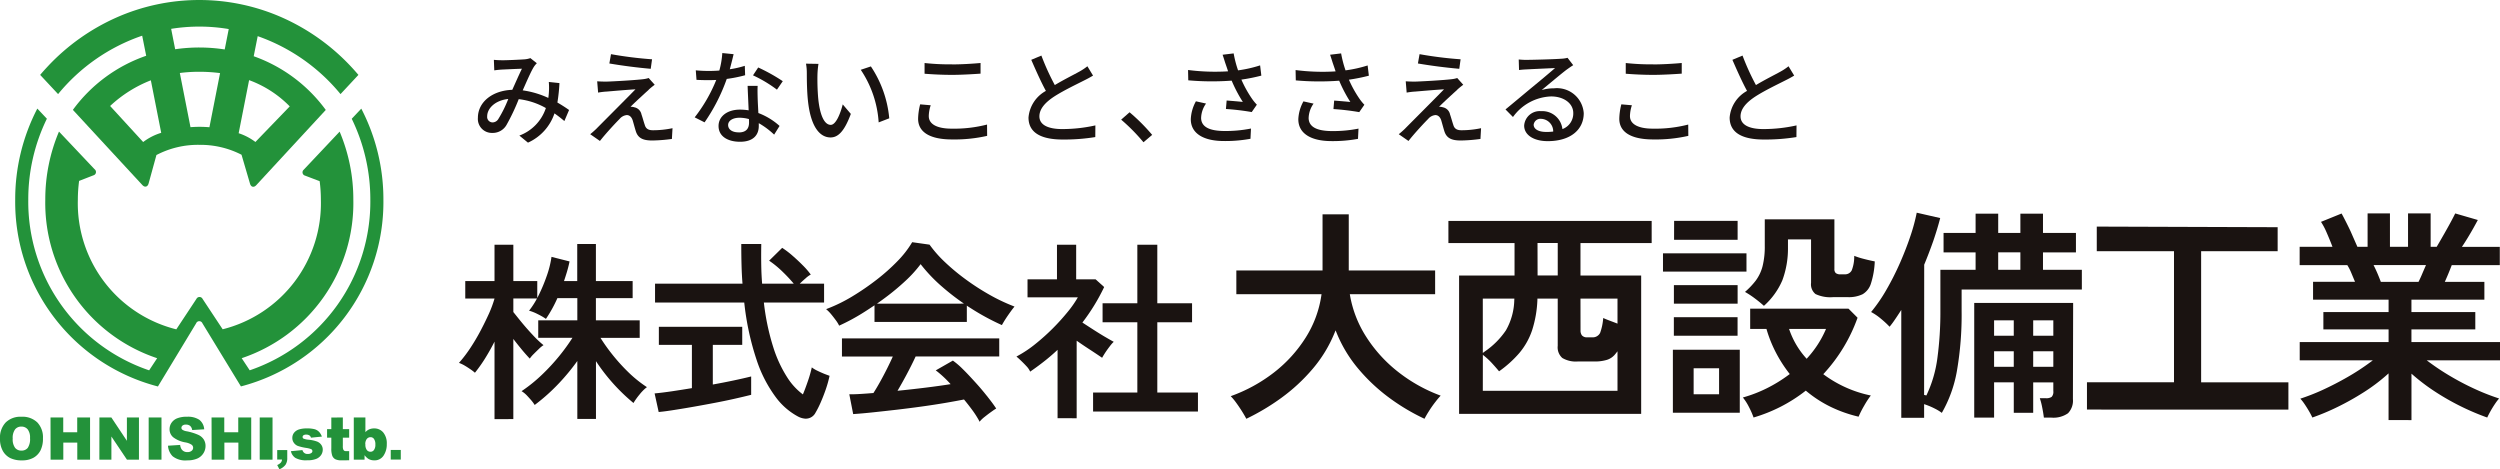 <svg xmlns="http://www.w3.org/2000/svg" width="176.915" height="33.208" viewBox="0 0 176.915 33.208"><g data-name="グループ 12865"><g data-name="グループ 12866" fill="#23923a"><path data-name="パス 1056377" d="M25.567 7.688l-.676.717a13 13 0 011.316 5.726 12.605 12.605 0 01-8.536 12.074l-.567-.858a11.581 11.581 0 007.9-11.216 12.318 12.318 0 00-.969-4.816l-2.54 2.693a.243.243 0 00.1.423l1.026.39a10.086 10.086 0 01.086 1.31 9.194 9.194 0 01-6.95 9.171l-1.421-2.15a.243.243 0 00-.436 0l-1.423 2.154a9.192 9.192 0 01-6.968-9.175 10.175 10.175 0 01.089-1.329l1.011-.394a.243.243 0 00.088-.428l-2.5-2.645-.023-.024a12.318 12.318 0 00-.969 4.816 11.581 11.581 0 007.916 11.222l-.567.858a12.6 12.6 0 01-8.553-12.08 13 13 0 011.316-5.726l-.676-.717a13.925 13.925 0 00-1.565 6.443 13.485 13.485 0 0010.1 13.222l2.704-4.469a.24.24 0 01.446 0l2.723 4.465a13.486 13.486 0 0010.083-13.214 13.925 13.925 0 00-1.565-6.443"/><path data-name="パス 1056378" d="M10.062 2.526l.283 1.421a10.776 10.776 0 00-5.187 3.828l4.315 4.67.6.648c.174.189.374.139.443-.11l.554-2.012a6.311 6.311 0 013.037-.721 6.369 6.369 0 012.985.7l.6 2.048c.071.244.27.292.442.107l.614-.665 4.306-4.66a10.78 10.78 0 00-5.1-3.8l.282-1.421a13.227 13.227 0 015.861 4.1L25.364 5.3c-.19-.223-.385-.442-.588-.656a15.007 15.007 0 00-4.789-3.394 14.479 14.479 0 00-11.769 0A15 15 0 003.43 4.644c-.2.214-.4.432-.588.656l1.269 1.359a13.215 13.215 0 015.951-4.133m.613 3.157l.733 3.717a3.985 3.985 0 00-1.276.651L7.793 7.5a9.021 9.021 0 012.882-1.817M13.48 9l-.754-3.834a10.54 10.54 0 011.376-.087 11.416 11.416 0 011.471.094l-.753 3.832A8.082 8.082 0 0013.479 9m7.024-1.47l-2.228 2.309-.2.209a4.017 4.017 0 00-1.186-.62l.739-3.757a7.724 7.724 0 012.878 1.86m-4.32-5.473L15.902 3.5a11.832 11.832 0 00-3.506-.015l-.284-1.444a12.521 12.521 0 014.074.015"/><path data-name="パス 1056379" d="M0 31.038a1.556 1.556 0 01.4-1.139 1.488 1.488 0 011.113-.407 1.516 1.516 0 011.127.4 1.527 1.527 0 01.4 1.121 1.874 1.874 0 01-.173.859 1.244 1.244 0 01-.5.521 1.619 1.619 0 01-.814.186 1.844 1.844 0 01-.82-.16A1.248 1.248 0 01.2 31.91a1.716 1.716 0 01-.2-.872m.9 0a1.015 1.015 0 00.165.649.552.552 0 00.448.2.553.553 0 00.452-.194 1.119 1.119 0 00.16-.694.936.936 0 00-.167-.616.565.565 0 00-.453-.195.545.545 0 00-.439.2 1.014 1.014 0 00-.166.653"/><path data-name="パス 1056380" d="M3.575 29.543h.9v1.045h.989v-1.045h.909v2.986h-.904v-1.208H4.48v1.208h-.9z"/><path data-name="パス 1056381" d="M7.035 29.543h.845l1.1 1.652v-1.652h.853v2.986h-.85l-1.1-1.639v1.639h-.851z"/><path data-name="長方形 25182" d="M10.521 29.543h.907v2.986h-.907z"/><path data-name="パス 1056382" d="M11.888 31.541l.861-.055a.677.677 0 00.114.326.475.475 0 00.4.181.438.438 0 00.3-.093.27.27 0 00.005-.423 1.146 1.146 0 00-.464-.173 1.946 1.946 0 01-.849-.363.734.734 0 01-.256-.576.794.794 0 01.131-.435.871.871 0 01.394-.322 1.807 1.807 0 01.72-.117 1.45 1.45 0 01.856.213.923.923 0 01.351.677l-.853.051a.47.47 0 00-.142-.293.454.454 0 00-.3-.092.358.358 0 00-.238.068.211.211 0 00-.08.166.167.167 0 00.066.128.737.737 0 00.3.11 3.741 3.741 0 01.85.264.9.9 0 01.374.331.851.851 0 01.117.442.961.961 0 01-.156.529.976.976 0 01-.435.367 1.73 1.73 0 01-.705.126 1.433 1.433 0 01-1.035-.293 1.168 1.168 0 01-.326-.745"/><path data-name="パス 1056383" d="M14.971 29.543h.9v1.045h.989v-1.045h.918v2.986h-.909v-1.208h-.991v1.208h-.9z"/><path data-name="長方形 25183" d="M18.379 29.543h.907v2.986h-.907z"/><path data-name="パス 1056384" d="M19.617 31.849h.711v.558a.829.829 0 01-.126.487 1.023 1.023 0 01-.43.315l-.155-.3a.749.749 0 00.261-.179.372.372 0 00.079-.211h-.34z"/><path data-name="パス 1056385" d="M20.597 31.928l.807-.077a.352.352 0 00.38.273.4.4 0 00.254-.071.161.161 0 00.07-.132.153.153 0 00-.093-.139 1.673 1.673 0 00-.349-.085 3.558 3.558 0 01-.588-.139.619.619 0 01-.278-.217.57.57 0 01-.113-.348.578.578 0 01.122-.368.722.722 0 01.336-.231 1.742 1.742 0 01.573-.076 1.954 1.954 0 01.56.059.724.724 0 01.3.183.96.96 0 01.2.336l-.771.077a.274.274 0 00-.1-.153.4.4 0 00-.232-.065.326.326 0 00-.2.049.149.149 0 00-.062.121.129.129 0 00.079.12 1.29 1.29 0 00.348.073 2.339 2.339 0 01.6.13.664.664 0 01.3.238.592.592 0 01.1.34.681.681 0 01-.11.364.749.749 0 01-.349.282 1.65 1.65 0 01-.651.1 1.52 1.52 0 01-.828-.169.76.76 0 01-.317-.481"/><path data-name="パス 1056386" d="M24.261 29.543v.827h.448v.6h-.448v.564c0 .046-.033.389.195.389h.253v.647c-.251.006-.323.006-.533.006a.967.967 0 01-.448-.079.483.483 0 01-.213-.241 1.442 1.442 0 01-.069-.524v-.762h-.3v-.6h.3v-.823z"/><path data-name="パス 1056387" d="M25.036 29.543v2.986h.762v-.32a1.032 1.032 0 00.292.275.822.822 0 00.391.094.753.753 0 00.662-.336 1.417 1.417 0 00.228-.817 1.2 1.2 0 00-.252-.823.82.82 0 00-.642-.285.877.877 0 00-.345.065.782.782 0 00-.274.2v-1.039zm.815 1.9a.577.577 0 01.106-.38.336.336 0 01.268-.126.293.293 0 01.238.121.655.655 0 01.1.4.619.619 0 01-.1.388.3.3 0 01-.245.123.326.326 0 01-.26-.124.634.634 0 01-.1-.406"/><path data-name="長方形 25184" d="M27.651 31.841h.711v.68h-.711z"/></g><path data-name="パス 1056388" d="M34.995 29.661v-5.485c-.18.355-.371.7-.568 1.024a10.526 10.526 0 01-.765 1.111l-.053.066-.064-.055c-.062-.053-.151-.12-.269-.2s-.243-.163-.371-.238a2.449 2.449 0 00-.318-.162l-.107-.043.075-.087a9.2 9.2 0 00.747-.993c.248-.377.487-.78.708-1.2s.422-.83.6-1.224a8.207 8.207 0 00.386-1.048h-2.071v-1.239h2.07v-2.567h1.332v2.567h1.693v1.2c.04-.077.081-.156.121-.238a11.917 11.917 0 00.554-1.335 6.881 6.881 0 00.319-1.248l.012-.09 1.279.324-.016.076q-.068.326-.176.686-.093.306-.2.627h.936v-2.623h1.321v2.621h2.6v1.211h-2.6v1.571h3.1v1.238h-2.777a12.773 12.773 0 00.806 1.138 13.275 13.275 0 001.135 1.263 8.725 8.725 0 001.252 1.025l.094.062-.089.07a3.05 3.05 0 00-.437.457 4.948 4.948 0 00-.376.514l-.049.082-.073-.061a13.338 13.338 0 01-2.582-2.9v4.088h-1.319v-4.1a15.138 15.138 0 01-1.264 1.538 13.4 13.4 0 01-1.684 1.521l-.071.053-.047-.075a2.6 2.6 0 00-.209-.273c-.1-.114-.2-.225-.3-.331a1.8 1.8 0 00-.27-.232l-.1-.067.1-.068a10.62 10.62 0 001.327-1.08 14.434 14.434 0 001.243-1.343 13.6 13.6 0 00.931-1.285h-2.422V22.67h2.766v-1.571h-1.411a9.19 9.19 0 01-.766 1.4l-.046.067-.067-.047a4.393 4.393 0 00-.5-.283 3.284 3.284 0 00-.51-.216l-.115-.034.073-.095a5.6 5.6 0 00.487-.768h-1.673v.959c.136.167.337.425.586.727s.51.6.776.883a7.382 7.382 0 00.691.665l.083.067-.087.058a2.508 2.508 0 00-.26.228q-.174.167-.341.334a2.24 2.24 0 00-.227.252l-.058.08-.068-.072a12.593 12.593 0 01-.582-.67q-.262-.319-.514-.649v5.672z" fill="#1a1311"/><path data-name="パス 1056389" d="M57.036 29.63a1.3 1.3 0 01-.583-.165 4.745 4.745 0 01-1.545-1.346 9.268 9.268 0 01-1.357-2.624 19.218 19.218 0 01-.883-4.085h-6.313v-1.334h6.189a24.014 24.014 0 01-.067-1.267q-.02-.706-.02-1.461v-.082h1.414v.084q-.013.751 0 1.455c.008.437.029.865.061 1.27h2.24a10.641 10.641 0 00-.753-.808 7 7 0 00-.909-.763l-.082-.056.924-.909.055.036a6.274 6.274 0 01.688.531c.248.216.482.435.7.655a5.383 5.383 0 01.525.595l.055.074-.08.045a1.832 1.832 0 00-.256.193c-.115.1-.226.2-.333.3l-.113.108h1.724v1.333h-4.261a16.636 16.636 0 00.664 3.159 8.88 8.88 0 001.019 2.184 4.488 4.488 0 001.079 1.159q.168-.4.336-.892a8.466 8.466 0 00.266-.9l.027-.121.1.072a2.379 2.379 0 00.3.168c.146.071.294.138.445.2s.265.1.344.132l.07.024-.016.071a8.258 8.258 0 01-.265.924c-.114.325-.234.633-.359.913a6.588 6.588 0 01-.354.7.769.769 0 01-.68.425m-10.708-1.786l.092-.009q.428-.04 1.125-.141.667-.1 1.422-.224v-3.061h-2.338v-1.278h5.9v1.278h-2.082v2.805q.778-.14 1.461-.285.724-.154 1.153-.261l.1-.025v1.3l-.062.015q-.485.122-1.144.27t-1.4.289q-.74.141-1.466.269t-1.354.225c-.419.067-.768.115-1.047.141l-.072.007z" fill="#1a1311"/><path data-name="パス 1056390" d="M69.269 29.739a6.591 6.591 0 00-.458-.711q-.275-.376-.592-.758-.589.116-1.352.247-.794.134-1.669.255t-1.749.223q-.875.1-1.647.182t-1.354.121l-.072.005-.274-1.4h.1q.307 0 .727-.026c.27-.017.564-.039.879-.064q.219-.337.466-.782.262-.469.516-.978.22-.443.391-.823h-3.6v-1.284h11.131v1.279h-5.916c-.183.4-.4.83-.639 1.28-.222.416-.438.8-.644 1.149q1.007-.1 2.014-.225c.648-.08 1.234-.162 1.744-.244a7.729 7.729 0 00-.952-.9l-.1-.075 1.213-.693.043.033a5.45 5.45 0 01.647.559c.3.293.574.591.885.932s.537.61.8.938.483.619.643.86l.047.07-.071.044q-.106.066-.325.225c-.147.106-.287.214-.421.32a2.345 2.345 0 00-.285.259l-.077.088zm-9.92-6.763a2.561 2.561 0 00-.208-.324c-.1-.133-.2-.265-.306-.393a2.682 2.682 0 00-.274-.293l-.1-.09.126-.048a11.022 11.022 0 001.727-.853 18.07 18.07 0 001.726-1.184 13.833 13.833 0 001.483-1.323 7.048 7.048 0 001-1.282l.027-.047 1.231.174.02.028a8.5 8.5 0 001.079 1.218 15.027 15.027 0 001.457 1.21 16.824 16.824 0 001.665 1.077 12.79 12.79 0 001.69.808l.1.04-.07.087c-.107.134-.235.309-.386.527s-.284.428-.4.632l-.036.064-.068-.03a16.632 16.632 0 01-2.121-1.155c-.1-.062-.2-.125-.292-.19v1.152h-6.534v-1.177q-.453.31-.9.586a14.029 14.029 0 01-1.535.824l-.071.032zm8.868-1.489a16.763 16.763 0 01-1.544-1.194 11.108 11.108 0 01-1.524-1.6 8.747 8.747 0 01-1.048 1.159 16.642 16.642 0 01-1.486 1.236c-.183.136-.368.269-.552.4z" fill="#1a1311"/><path data-name="パス 1056391" d="M74.84 29.593v-4.837a14.12 14.12 0 01-.829.72c-.337.27-.685.528-1.033.769l-.077.054-.042-.085a1.383 1.383 0 00-.222-.3c-.11-.12-.224-.235-.339-.346s-.208-.2-.279-.259l-.089-.077.1-.056a8.121 8.121 0 001.231-.826 15.074 15.074 0 001.23-1.1 15.673 15.673 0 001.083-1.2 7.3 7.3 0 00.7-1.008h-3.56v-1.275h2.084V17.32h1.358v2.447h1.375l.606.545-.026.055a14.016 14.016 0 01-1.514 2.458q.319.209.692.449.415.268.8.5c.26.153.469.273.63.362l.095.052-.077.076a2.717 2.717 0 00-.221.268 6.862 6.862 0 00-.48.709l-.044.078-.073-.05q-.375-.256-.879-.584-.437-.285-.849-.575v5.488zm2.513-.47v-1.346h3.132v-4.971h-2.46V21.46h2.46v-4.14h1.413v4.14h2.459v1.346h-2.459v4.972h2.876v1.346z" fill="#1a1311"/><path data-name="パス 1056392" d="M88.198 29.636q-.123-.234-.312-.536-.219-.348-.454-.665a4.12 4.12 0 00-.338-.4 11.06 11.06 0 003.056-1.672 9.6 9.6 0 002.255-2.483 7.677 7.677 0 001.1-2.959l.014-.1h-6.028v-1.682h6.1v-3.972h1.855v3.972h6.112v1.679h-6.037l.017.1a7.949 7.949 0 001.154 2.934 9.943 9.943 0 002.279 2.49 11.047 11.047 0 002.979 1.656 6.274 6.274 0 00-.373.444 8 8 0 00-.471.674c-.127.2-.224.372-.3.519a14.67 14.67 0 01-2.482-1.476 12.671 12.671 0 01-2.2-2.06 9.465 9.465 0 01-1.531-2.527l-.079-.194-.079.194a9.371 9.371 0 01-1.546 2.534 12.655 12.655 0 01-2.229 2.061 15.931 15.931 0 01-2.461 1.468" fill="#1a1311"/><path data-name="パス 1056393" d="M103.254 29.288v-9.789h3.924v-2.3h-4.68v-1.566h14.384v1.566h-5.038v2.3h4.295v9.789zm1.679-1.634h9.531V24.86l-.152.191a1.224 1.224 0 01-.595.414 2.905 2.905 0 01-.867.116h-1.206a1.872 1.872 0 01-1.084-.248 1 1 0 01-.326-.859v-3.342h-1.438v.081a8.021 8.021 0 01-.374 2.156 4.959 4.959 0 01-.9 1.607 7.884 7.884 0 01-1.439 1.3 13.6 13.6 0 00-.435-.5 5.115 5.115 0 00-.573-.554l-.139-.113zm0-2.678l.135-.1a5.6 5.6 0 001.5-1.5 4.517 4.517 0 00.592-2.153l.006-.09h-2.234zm6.915-1.6a.565.565 0 00.1.359.466.466 0 00.389.135h.321a.583.583 0 00.576-.312 3.89 3.89 0 00.219-1.055c.107.05.228.1.365.153l.529.2.117.047v-1.771h-2.62zm-3.039-3.882h1.426v-2.3h-1.431z" fill="#1a1311"/><path data-name="パス 1056394" d="M124.095 29.548a5.869 5.869 0 00-.333-.755 3.639 3.639 0 00-.426-.664 9.69 9.69 0 001.692-.651 10.278 10.278 0 001.557-.957l.069-.052-.053-.068a9.653 9.653 0 01-.94-1.475 9.026 9.026 0 01-.637-1.586l-.018-.062h-1.153v-1.437h6.955l.644.644a11.546 11.546 0 01-2.361 3.924l-.065.07.077.057a8.443 8.443 0 001.6.918 8.358 8.358 0 001.688.534 6.092 6.092 0 00-.466.713 7.07 7.07 0 00-.4.786 9.363 9.363 0 01-1.984-.7 8.5 8.5 0 01-1.7-1.1l-.053-.044-.054.043a10.891 10.891 0 01-1.731 1.1 11.125 11.125 0 01-1.909.759m2.55-6.156a5.889 5.889 0 001.141 1.927l.064.073.065-.072a7.229 7.229 0 001.253-1.919l.052-.119h-2.615zm-8.261 1.359h4.734v4.461h-4.734zm1.469 3.152h1.8v-1.839h-1.8zm-1.4-5.452h4.509v1.309h-4.509zm6.372-.806a8.635 8.635 0 00-.648-.53 6.217 6.217 0 00-.69-.454 5.392 5.392 0 00.755-.793 2.954 2.954 0 00.489-1.027 5.71 5.71 0 00.156-1.445v-1.872h4.927v3.517a.37.37 0 00.1.289.536.536 0 00.354.086h.29a.524.524 0 00.484-.284 2.679 2.679 0 00.175-1.024 5.362 5.362 0 00.662.212c.294.077.56.138.792.181a5.863 5.863 0 01-.271 1.564 1.332 1.332 0 01-.587.758 2.251 2.251 0 01-1.046.208h-1.049a2.45 2.45 0 01-1.24-.219.882.882 0 01-.316-.789v-3.078h-1.634v.584a6.441 6.441 0 01-.4 2.316 5.126 5.126 0 01-1.3 1.8m-6.372-1.462h4.509v1.309h-4.509zm-.772-2.252h5.908v1.293h-5.908zm.788-2.3h4.493v1.341h-4.497z" fill="#1a1311"/><path data-name="パス 1056395" d="M134.546 29.567v-7.634l-.157.242a20.91 20.91 0 01-.36.537 5.43 5.43 0 01-.311.41 6.583 6.583 0 00-.618-.572 3.985 3.985 0 00-.69-.47 11.169 11.169 0 001.056-1.527 19.506 19.506 0 00.985-1.939c.294-.67.55-1.33.759-1.962a12.811 12.811 0 00.429-1.6l1.661.379c-.134.526-.3 1.062-.482 1.6-.2.569-.418 1.141-.65 1.7l-.007 9.216.162.038a8.8 8.8 0 00.781-2.664 24.238 24.238 0 00.209-3.309v-2.921h2.492v-1.232h-2.267v-1.373h2.267v-1.367h1.6v1.367h1.569v-1.367h1.6v1.367h2.332v1.373h-2.332v1.232h2.75v1.4h-8.508v1.521a23.274 23.274 0 01-.336 4.254 9.09 9.09 0 01-1.065 2.951 3.157 3.157 0 00-.477-.293 5.187 5.187 0 00-.663-.286l-.113-.04v.968zm6.858-10.476h1.57v-1.232h-1.57zm3.233 10.46a9.768 9.768 0 00-.122-.735 4.459 4.459 0 00-.167-.637h.421a.667.667 0 00.416-.092.518.518 0 00.12-.412v-.616h-1.424v2.153h-1.374v-2.154h-1.393v2.493h-1.406v-8.112h7l-.016 6.8a1.28 1.28 0 01-.349 1.006 1.792 1.792 0 01-1.174.308zm-.757-3.592h1.425v-1.1h-1.424zm-2.767 0h1.393v-1.1h-1.393zm2.767-2.2h1.425v-1.091h-1.424zm-2.767 0h1.393v-1.091h-1.393z" fill="#1a1311"/><path data-name="パス 1056396" d="M147.686 28.983v-1.932h6.159v-9.277h-5.465v-1.739l12.8.043v1.7h-5.415v9.277h6.176v1.932z" fill="#1a1311"/><path data-name="パス 1056397" d="M169.029 29.728v-3.306l-.142.127a12.782 12.782 0 01-1.621 1.214 18.824 18.824 0 01-1.858 1.041 16.045 16.045 0 01-1.773.743q-.079-.175-.213-.411-.163-.285-.357-.569a3.138 3.138 0 00-.28-.355 14.832 14.832 0 001.564-.612c.6-.275 1.2-.585 1.784-.921a16.2 16.2 0 001.577-1.027l.207-.154h-5.175v-1.293h6.289v-.894h-4.615v-1.228h4.615v-.878h-5.345v-1.261h2.97l-.275-.657a3.547 3.547 0 00-.247-.486l-.025-.041h-3.372v-1.293h2.323l-.044-.116q-.162-.419-.38-.92a4.652 4.652 0 00-.389-.731l1.457-.591c.146.255.546 1.052.649 1.286l.471 1.072h.721v-2.364h1.582v2.364h1.28v-2.364h1.6v2.364h.428l.025-.043c.01-.016.937-1.591 1.286-2.32l1.6.464q-.129.241-.3.549-.208.369-.409.7c-.133.218-.242.391-.328.519l-.089.133h2.681v1.292h-3.4l-.021.055q-.209.544-.416 1.009l-.054.121h2.8v1.259h-5.162v.878h4.52v1.229h-4.52v.894h6.273v1.293h-5.191l.207.154a16.843 16.843 0 001.568 1.027 18.534 18.534 0 001.777.913 15.2 15.2 0 001.569.606 3.7 3.7 0 00-.27.353q-.194.284-.357.578c-.09.162-.16.3-.213.417a17.083 17.083 0 01-1.749-.734 17.535 17.535 0 01-1.841-1.033 14.14 14.14 0 01-1.63-1.215l-.141-.122v3.286zm-1-10.844c.085.171.164.345.24.526s.139.342.192.48l.021.055h2.667l.024-.047q.114-.228.228-.5c.075-.177.277-.642.277-.642h-3.711z" fill="#1a1311"/><path data-name="パス 1056398" d="M35.526 4.265c.391 0 1.268-.043 1.587-.065a1.644 1.644 0 00.42-.087l.456.362a1.483 1.483 0 00-.217.268c-.2.319-.492 1-.782 1.651a6.381 6.381 0 011.811.536q.033-.217.043-.413a4.727 4.727 0 00-.007-.717l.753.08a12.268 12.268 0 01-.145 1.376c.326.188.6.369.826.528l-.333.782q-.316-.272-.7-.543a3.481 3.481 0 01-1.876 2.071l-.609-.5a3.114 3.114 0 001.876-1.948 5.078 5.078 0 00-1.92-.63 14.677 14.677 0 01-.869 1.832 1.123 1.123 0 01-1.007.558.99.99 0 01-1.014-1.072c0-1.094 1-1.927 2.434-1.978.239-.529.485-1.094.681-1.492-.29.007-1.065.043-1.391.058a5.676 5.676 0 00-.565.058l-.029-.746a5.452 5.452 0 00.572.029m-.659 4.4a.486.486 0 00.406-.246 8.465 8.465 0 00.7-1.413c-.949.1-1.492.681-1.492 1.224a.388.388 0 00.384.435" fill="#1a1311"/><path data-name="パス 1056399" d="M45.903 6.358c-.3.268-1.058.963-1.282 1.2a.767.767 0 01.275.036.642.642 0 01.5.508c.072.2.159.528.232.739.072.254.239.376.572.376a6.729 6.729 0 001.391-.145l-.043.761a11.359 11.359 0 01-1.384.109c-.63 0-.993-.145-1.159-.623-.072-.217-.174-.609-.232-.8-.087-.26-.239-.376-.42-.376a.762.762 0 00-.507.275c-.261.261-.942.985-1.391 1.557l-.688-.478c.109-.087.261-.217.427-.376.326-.334 2.079-2.086 2.775-2.8-.543.029-1.609.123-2.043.159a4.839 4.839 0 00-.6.073l-.066-.8c.167.014.406.022.652.022.384-.008 2.05-.1 2.622-.174a1.854 1.854 0 00.37-.08l.427.478a5.051 5.051 0 00-.427.348m.239-2.152l-.094.674a37.432 37.432 0 01-2.927-.377l.116-.659a27.117 27.117 0 002.9.362" fill="#1a1311"/><path data-name="パス 1056400" d="M51.642 4.902a6.884 6.884 0 001.065-.244l.022.666a9.7 9.7 0 01-1.3.261 12.96 12.96 0 01-1.569 3.073l-.7-.354a10.875 10.875 0 001.526-2.646c-.181.007-.355.015-.528.015-.275 0-.58-.007-.869-.022l-.051-.674a9.656 9.656 0 001.666.015 5.906 5.906 0 00.21-1.238l.8.08c-.058.254-.159.659-.268 1.065m1.97 2.028c.007.239.029.66.051 1.072a4.724 4.724 0 011.5.913l-.384.615a5.654 5.654 0 00-1.087-.811v.2c0 .616-.369 1.116-1.325 1.116-.84 0-1.522-.362-1.522-1.116 0-.681.616-1.159 1.514-1.159a4.135 4.135 0 01.616.05c-.022-.572-.058-1.253-.073-1.731h.71c-.015.3-.007.558 0 .847m-1.34 2.449c.55 0 .731-.3.731-.7 0-.065 0-.152-.007-.246a2.528 2.528 0 00-.674-.094c-.478 0-.8.217-.8.514s.261.522.753.522m1.007-4.035l.37-.558a12.768 12.768 0 011.738.97l-.413.6a9.2 9.2 0 00-1.695-1.014" fill="#1a1311"/><path data-name="パス 1056401" d="M57.848 5.301a16.121 16.121 0 00.051 1.63c.108 1.137.406 1.905.891 1.905.362 0 .681-.79.847-1.449l.573.674c-.457 1.239-.906 1.666-1.435 1.666-.731 0-1.4-.7-1.6-2.6-.072-.637-.08-1.507-.08-1.941a3.73 3.73 0 00-.058-.681l.883.015a5.977 5.977 0 00-.072.782m5.078 3.071l-.746.289a7.518 7.518 0 00-1.268-3.723l.717-.239a7.89 7.89 0 011.3 3.673" fill="#1a1311"/><path data-name="パス 1056402" d="M65.727 8.227c0 .514.507.877 1.615.877a9.287 9.287 0 002.507-.29l.007.8a10.381 10.381 0 01-2.485.254c-1.558 0-2.4-.514-2.4-1.463a4.448 4.448 0 01.145-1.021l.747.065a2.584 2.584 0 00-.138.782m1.644-3.673c.7 0 1.485-.051 2.021-.1v.753c-.5.036-1.34.087-2.014.087-.739 0-1.369-.036-1.948-.08V4.46a16.654 16.654 0 001.941.094" fill="#1a1311"/><path data-name="パス 1056403" d="M74.64 6.022c.638-.384 1.354-.739 1.731-.949a3.973 3.973 0 00.579-.384l.4.66a7.957 7.957 0 01-.623.34c-.478.246-1.442.7-2.13 1.145-.638.42-1.043.876-1.043 1.4 0 .565.543.9 1.623.9a10.8 10.8 0 002.339-.26l-.007.826a13.825 13.825 0 01-2.3.174c-1.4 0-2.426-.4-2.426-1.558a2.374 2.374 0 011.231-1.883c-.333-.609-.7-1.427-1.036-2.2l.717-.3a17.016 17.016 0 00.949 2.086" fill="#1a1311"/><path data-name="パス 1056404" d="M79.341 8.467l.594-.522a13.359 13.359 0 011.6 1.6l-.616.522a13.212 13.212 0 00-1.579-1.6" fill="#1a1311"/><path data-name="パス 1056405" d="M86.519 3.873l.782-.094a7.813 7.813 0 00.312 1.2 8.9 8.9 0 001.56-.353l.087.725a12.546 12.546 0 01-1.412.283 8.06 8.06 0 00.746 1.347 3.453 3.453 0 00.348.427l-.362.522a17.285 17.285 0 00-1.826-.217l.051-.6c.384.029.9.073 1.145.1a9.9 9.9 0 01-.79-1.507 19.053 19.053 0 01-3.071-.022l-.015-.731a14.932 14.932 0 002.832.094c-.072-.224-.138-.413-.188-.558s-.123-.4-.2-.616m-1.521 4.455c0 .652.587.934 1.63.942a9.151 9.151 0 001.9-.174l-.036.725a9.893 9.893 0 01-1.905.159c-1.42-.007-2.318-.536-2.318-1.543a2.844 2.844 0 01.362-1.268l.717.159a1.835 1.835 0 00-.348 1" fill="#1a1311"/><path data-name="パス 1056406" d="M94.124 3.873l.782-.094a7.814 7.814 0 00.312 1.2 8.9 8.9 0 001.564-.348l.087.725a12.546 12.546 0 01-1.412.283 8.06 8.06 0 00.746 1.347 3.451 3.451 0 00.348.427l-.362.522a17.285 17.285 0 00-1.826-.217l.051-.6c.384.029.9.073 1.145.1a9.953 9.953 0 01-.79-1.507 19.053 19.053 0 01-3.071-.022l-.015-.731a14.932 14.932 0 002.832.094c-.072-.224-.138-.413-.188-.558s-.123-.4-.2-.616m-1.521 4.455c0 .652.587.934 1.63.942a9.151 9.151 0 001.9-.174l-.036.725a9.893 9.893 0 01-1.905.159c-1.42-.007-2.318-.536-2.318-1.543a2.844 2.844 0 01.362-1.268l.717.159a1.835 1.835 0 00-.348 1" fill="#1a1311"/><path data-name="パス 1056407" d="M103.12 6.358c-.3.268-1.058.963-1.282 1.2a.77.77 0 01.276.036.642.642 0 01.5.508c.072.2.159.528.232.739.072.254.239.376.572.376a6.729 6.729 0 001.391-.145l-.043.761a11.358 11.358 0 01-1.384.109c-.63 0-.993-.145-1.159-.623-.072-.217-.174-.609-.232-.8-.086-.26-.239-.376-.42-.376a.762.762 0 00-.507.275c-.261.261-.942.985-1.391 1.557l-.688-.478c.109-.087.261-.217.427-.376.326-.334 2.079-2.086 2.775-2.8-.543.029-1.609.123-2.043.159a4.84 4.84 0 00-.6.073l-.066-.8c.167.014.406.022.652.022.384-.008 2.05-.1 2.622-.174a1.845 1.845 0 00.37-.08l.427.478a5.048 5.048 0 00-.427.348m.239-2.152l-.094.674a37.432 37.432 0 01-2.927-.377l.116-.659a27.116 27.116 0 002.9.362" fill="#1a1311"/><path data-name="パス 1056408" d="M108.046 4.236c.376 0 2.028-.044 2.419-.08a2.12 2.12 0 00.464-.065l.4.522c-.152.094-.3.2-.456.311-.37.275-1.261 1.029-1.775 1.449a3.016 3.016 0 01.869-.123 1.9 1.9 0 012.108 1.76c0 1.152-.92 1.978-2.55 1.978-1 0-1.666-.442-1.666-1.1a1.1 1.1 0 011.2-1.021 1.429 1.429 0 011.507 1.268 1.176 1.176 0 00.768-1.137c0-.681-.666-1.174-1.572-1.174a3.473 3.473 0 00-2.695 1.456l-.529-.536c.565-.463 1.471-1.224 1.9-1.579a83.663 83.663 0 001.608-1.348c-.384.015-1.637.073-2.014.094a5.96 5.96 0 00-.536.044l-.022-.746a5.376 5.376 0 00.58.029m1.347 5.1a3.834 3.834 0 00.514-.029.89.89 0 00-.855-.9.482.482 0 00-.529.413c0 .319.355.514.869.514" fill="#1a1311"/><path data-name="パス 1056409" d="M115.347 8.227c0 .514.507.877 1.615.877a9.287 9.287 0 002.507-.29l.007.8a10.381 10.381 0 01-2.485.254c-1.558 0-2.4-.514-2.4-1.463a4.448 4.448 0 01.145-1.021l.747.065a2.584 2.584 0 00-.138.782m1.644-3.673c.7 0 1.485-.051 2.021-.1v.753c-.5.036-1.34.087-2.014.087-.739 0-1.369-.036-1.948-.08V4.46a16.654 16.654 0 001.941.094" fill="#1a1311"/><path data-name="パス 1056410" d="M124.257 6.022c.638-.384 1.355-.739 1.731-.949a3.974 3.974 0 00.579-.384l.4.66a7.957 7.957 0 01-.623.34c-.478.246-1.442.7-2.13 1.145-.638.42-1.043.876-1.043 1.4 0 .565.543.9 1.623.9a10.8 10.8 0 002.339-.26l-.007.826a13.812 13.812 0 01-2.3.174c-1.4 0-2.426-.4-2.426-1.558a2.374 2.374 0 011.231-1.883c-.333-.609-.7-1.427-1.036-2.2l.717-.3a17.014 17.014 0 00.949 2.086" fill="#1a1311"/></g></svg>
